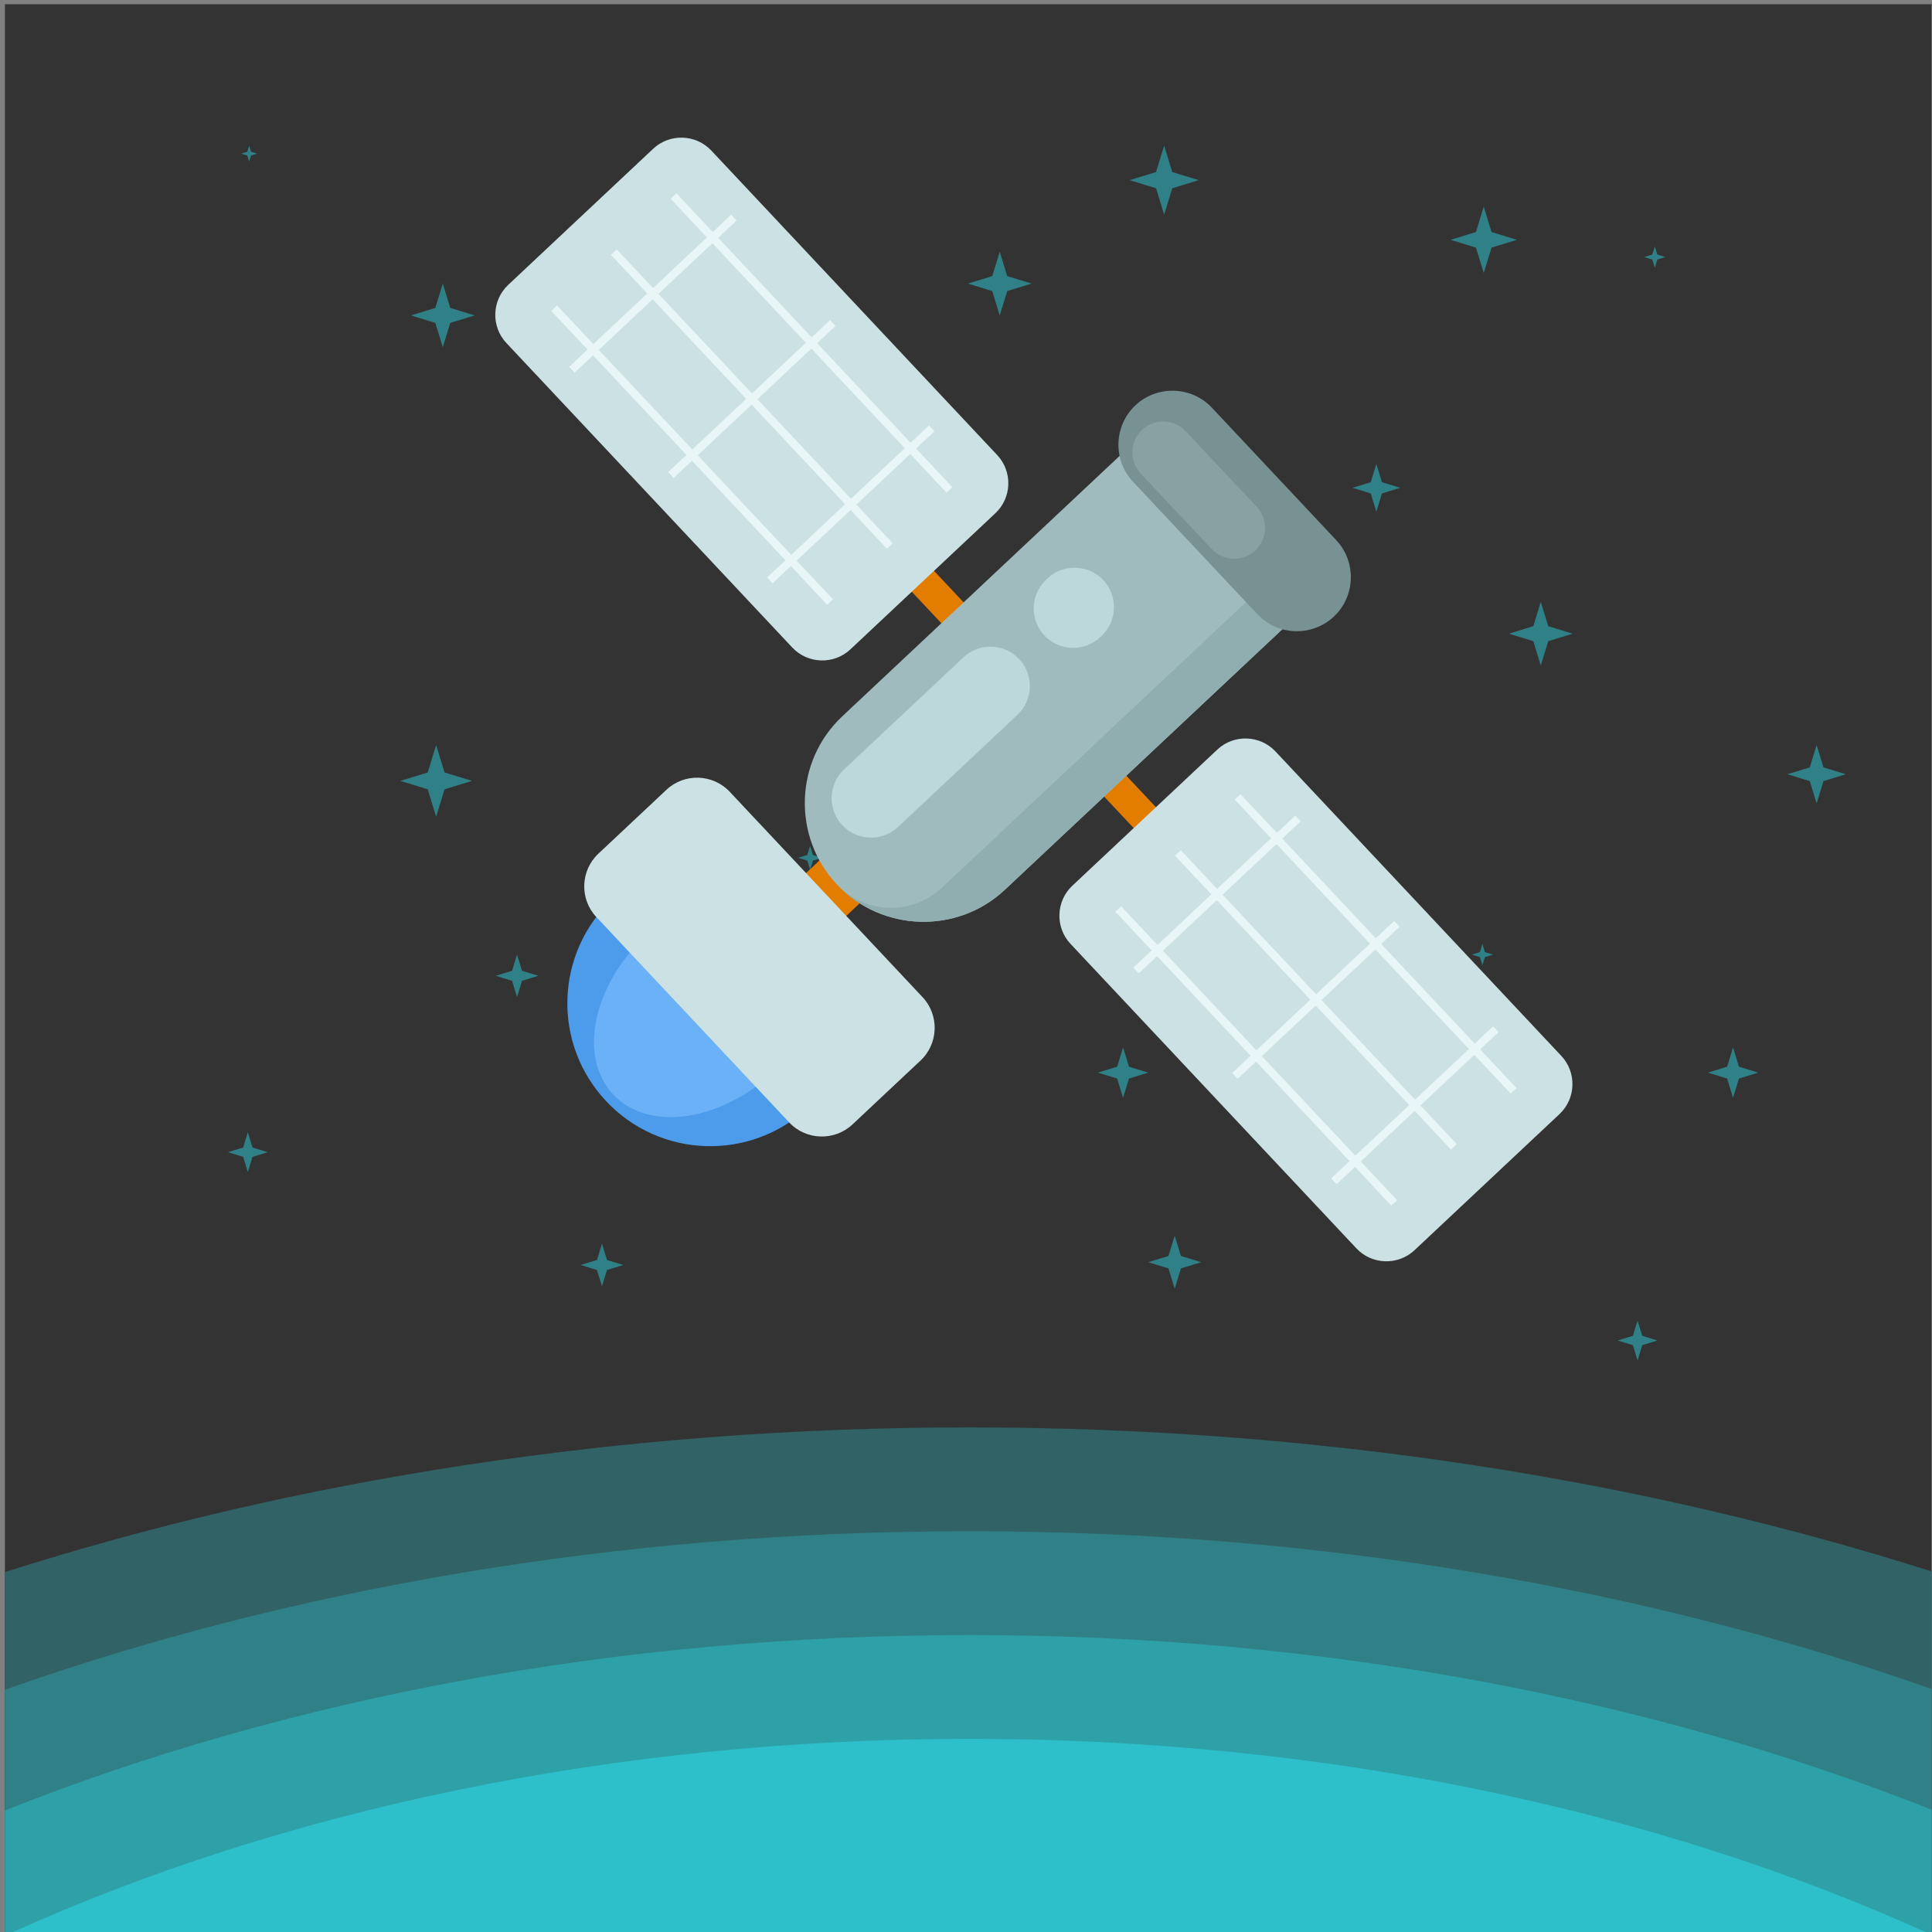 <?xml version="1.0" encoding="UTF-8"?>
<svg version="1.1" viewBox="0 0 880 880" xmlns="http://www.w3.org/2000/svg">
<rect x="0" y="0" width="880" height="880" fill="#808080" stroke="none"/>
<defs>
<clipPath id="a">
<path d="m0 660h660v-660h-660z"/>
</clipPath>
</defs>
<g transform="matrix(1.333 0 0 -1.333 0 880)">
<path d="m1.686 0h658.31v658.72h-658.31z" fill="#333"/>
<g clip-path="url(#a)">
<g transform="translate(331.2 172.42)">
<path d="m0 0c118.54 0 230.48-17.827 329.51-49.436v-123.28h-659.02v123.28c99.026 31.609 210.97 49.436 329.51 49.436" fill="#316265" fill-rule="evenodd"/>
</g>
<g transform="translate(331.2 136.95)">
<path d="m0 0c119.67 0 232.04-19.684 329.51-54.165v-83.077h-659.02v83.077c97.469 34.481 209.84 54.165 329.51 54.165" fill="#308187" fill-rule="evenodd"/>
</g>
<g transform="translate(331.2 101.47)">
<path d="m0 0c121.12 0 234.09-21.984 329.51-59.949v-41.817h-659.02v41.817c95.422 37.965 208.39 59.949 329.51 59.949" fill="#2ea1a8" fill-rule="evenodd"/>
</g>
<g transform="translate(331.2 65.995)">
<path d="m0 0c122.12 0 235.14-24.568 327.38-66.289h-654.76c92.238 41.721 205.26 66.289 327.38 66.289" fill="#2dc0ca" fill-rule="evenodd"/>
</g>
<g transform="translate(151.3 563.26)">
<path d="m0 0 2.556-8.319 8.32-2.556-8.32-2.556-2.556-8.319-2.556 8.319-8.318 2.556 8.318 2.556zm113.28-96.969 0.851-2.773 2.773-0.853-2.773-0.852-0.851-2.773-0.853 2.773-2.773 0.852 2.773 0.853zm142.28-78.845 1.919-6.239 6.239-1.917-6.239-1.917-1.919-6.239-1.915 6.239-6.24 1.917 6.24 1.917zm63.44 114.19 1.916-6.24 6.24-1.916-6.24-1.917-1.916-6.239-1.917 6.239-6.239 1.917 6.239 1.916zm56.188-47.126 2.555-8.319 8.319-2.555-8.319-2.557-2.555-8.319-2.555 8.319-8.32 2.557 8.32 2.555zm-377.46-48.937 2.875-9.36 9.36-2.875-9.36-2.875-2.875-9.36-2.875 9.36-9.359 2.875 9.359 2.875zm27.642-71.595 1.703-5.547 5.547-1.703-5.547-1.704-1.703-5.547-1.704 5.547-5.547 1.704 5.547 1.703zm-91.985-60.72 1.596-5.198 5.201-1.599-5.201-1.595-1.596-5.202-1.598 5.202-5.199 1.595 5.199 1.599zm121.01-38.061 1.71-5.571 5.57-1.711-5.57-1.711-1.71-5.566-1.711 5.566-5.568 1.711 5.568 1.711zm195.7 2.718 2.125-6.92 6.918-2.125-6.918-2.126-2.125-6.918-2.126 6.918-6.919 2.126 6.919 2.125zm158.16-29.001 1.597-5.199 5.2-1.598-5.2-1.597-1.597-5.199-1.597 5.199-5.2 1.597 5.2 1.598zm32.625 93.346 2.023-6.588 6.586-2.023-6.586-2.023-2.023-6.586-2.023 6.586-6.587 2.023 6.587 2.023zm-85.64 35.343 0.85-2.773 2.774-0.852-2.774-0.852-0.85-2.773-0.853 2.773-2.773 0.852 2.773 0.852zm58.906 238.35 0.852-2.773 2.772-0.852-2.772-0.853-0.852-2.772-0.852 2.772-2.774 0.853 2.774 0.852zm-58.454 13.593 2.663-8.666 8.665-2.662-8.665-2.662-2.663-8.665-2.662 8.665-8.666 2.662 8.666 2.662zm-109.2 20.845 2.769-9.014 9.014-2.768-9.014-2.768-2.769-9.014-2.769 9.014-9.011 2.768 9.011 2.768zm-56.188-36.251 2.558-8.32 8.319-2.555-8.319-2.556-2.558-8.319-2.554 8.319-8.32 2.556 8.32 2.555zm37.61-98.782 2.236-7.28 7.281-2.236-7.281-2.236-2.236-7.279-2.235 7.279-7.28 2.236 7.28 2.236zm-102.4-104.22 0.958-3.12 3.119-0.959-3.119-0.958-0.958-3.119-0.958 3.119-3.122 0.958 3.122 0.959zm-13.594-67.063 2.021-6.588 6.588-2.023-6.588-2.021-2.021-6.588-2.024 6.588-6.587 2.021 6.587 2.023zm120.53-1.812 2.024-6.588 6.585-2.023-6.585-2.023-2.024-6.586-2.022 6.586-6.588 2.023 6.588 2.023zm73.407-13.594 2.875-9.36 9.36-2.875-9.36-2.875-2.875-9.36-2.876 9.36-9.359 2.875 9.359 2.875zm163.58 116.91 2.343-7.626 7.625-2.343-7.625-2.343-2.343-7.626-2.342 7.626-7.626 2.343 7.626 2.343zm-535.6 204.81 0.639-2.08 2.08-0.639-2.08-0.639-0.639-2.08-0.638 2.08-2.081 0.639 2.081 0.639z" fill="#308187" fill-rule="evenodd"/>
</g>
<g transform="translate(209.27 352.95)">
<path d="m0 0c19.662 18.461 50.567 17.487 69.028-2.176 18.462-19.662 17.488-50.568-2.174-69.028s-50.568-17.486-69.028 2.176c-18.461 19.662-17.487 50.568 2.174 69.028" fill="#4d9ceb" fill-rule="evenodd"/>
</g>
<g transform="translate(252.13 339.97)">
<path d="m0 0 66.212 62.167 13.746-14.64-66.214-62.168z" fill="#e37d00" fill-rule="evenodd"/>
</g>
<g transform="translate(305.35 464.58)">
<path d="m0 0 7.598 7.133 22.797-24.28-7.598-7.133z" fill="#e37d00" fill-rule="evenodd"/>
</g>
<g transform="translate(173.65 562.82)">
<path d="m0 0 49.551 46.524c5.634 5.288 14.568 5.006 19.857-0.626l97.7-104.06c5.286-5.632 5.006-14.567-0.627-19.855l-49.55-46.524c-5.634-5.288-14.568-5.007-19.857 0.626l-97.7 104.06c-5.288 5.632-5.006 14.566 0.626 19.855" fill="#cce1e3" fill-rule="evenodd"/>
</g>
<g transform="translate(229.15 592.25)">
<path d="m0 0 94.288-100.42 1.981 1.861-94.287 100.42zm-40.798-38.305 94.288-100.42 1.983 1.861-94.289 100.42zm20.399 19.153c0.66 0.62 1.321 1.24 1.982 1.861 31.43-33.475 62.859-66.95 94.288-100.42-0.66-0.621-1.32-1.242-1.982-1.862-31.429 33.475-62.859 66.95-94.288 100.42" fill="#e8f6f7" fill-rule="evenodd"/>
</g>
<g transform="translate(196.35 532.85)">
<path d="m0 0 55.331 51.951-1.861 1.982-55.331-51.951zm67.609-72.011 55.333 51.95-1.86 1.982-55.331-51.95zm-33.804 36.006c-0.62 0.66-1.241 1.321-1.862 1.982 18.446 17.317 36.889 34.633 55.333 51.95 0.621-0.66 1.241-1.321 1.862-1.982-18.446-17.316-36.889-34.633-55.333-51.95" fill="#e8f6f7" fill-rule="evenodd"/>
</g>
<g transform="translate(393.59 370.6)">
<path d="m0 0 7.598 7.133-22.796 24.28-7.599-7.134z" fill="#e37d00" fill-rule="evenodd"/>
</g>
<g transform="translate(483.34 232.97)">
<path d="m0 0 49.552 46.523c5.632 5.289 5.913 14.223 0.625 19.856l-97.699 104.06c-5.288 5.634-14.224 5.914-19.856 0.626l-49.553-46.523c-5.632-5.289-5.913-14.223-0.627-19.856l97.703-104.06c5.288-5.634 14.221-5.915 19.855-0.627" fill="#cce1e3" fill-rule="evenodd"/>
</g>
<g transform="translate(516.2 286.51)">
<path d="m0 0-94.288 100.42 1.982 1.861 94.288-100.43zm-40.798-38.307-94.288 100.43 1.983 1.861 94.288-100.42zm20.401 19.155c0.66 0.62 1.321 1.239 1.982 1.86-31.431 33.476-62.86 66.95-94.29 100.42-0.659-0.619-1.32-1.24-1.981-1.86 31.428-33.476 62.858-66.95 94.289-100.42" fill="#e8f6f7" fill-rule="evenodd"/>
</g>
<g transform="translate(454.86 257.52)">
<path d="m0 0 55.331 51.95 1.862-1.982-55.333-51.95zm-67.61 72.01 55.331 51.95 1.861-1.982-55.333-51.95zm33.804-36.005c0.621-0.661 1.241-1.321 1.862-1.983 18.443 17.318 36.887 34.634 55.331 51.951-0.619 0.66-1.24 1.321-1.861 1.982-18.444-17.316-36.888-34.633-55.332-51.95" fill="#e8f6f7" fill-rule="evenodd"/>
</g>
<g transform="translate(220.84 340.63)">
<path d="m0 0c18.327 17.208 42.972 20.733 55.045 7.875 12.073-12.86 7.003-37.233-11.325-54.441-18.327-17.208-42.972-20.734-55.045-7.874-12.073 12.859-7.003 37.233 11.325 54.44" fill="#6bb1f7" fill-rule="evenodd"/>
</g>
<g transform="translate(287.77 415.37)">
<path d="m0 0 113.46 106.53 55.605-59.225-113.46-106.53c-16.287-15.292-42.123-14.478-57.415 1.81h-1e-3c-15.291 16.287-14.476 42.123 1.811 57.415" fill="#9fbbbd" fill-rule="evenodd"/>
</g>
<g transform="translate(204.44 368.44)">
<path d="m0 0 23.286 21.863c6.131 5.758 15.859 5.45 21.618-0.681l65.91-70.2c5.755-6.132 5.449-15.86-0.682-21.617l-23.286-21.863c-6.132-5.757-15.86-5.45-21.617 0.682l-65.91 70.199c-5.758 6.133-5.451 15.861 0.681 21.617" fill="#cce1e3" fill-rule="evenodd"/>
</g>
<g transform="translate(446.4 473.79)">
<path d="m0 0 10.435-11.113-113.46-106.53c-16.128-15.141-41.614-14.489-56.96 1.335 9.606-9.714 25.399-10.058 35.412-0.656z" fill="#90aeb0" fill-rule="evenodd"/>
</g>
<g transform="translate(387.98 521.67)">
<path d="m0 0v1e-3c7.412 6.958 19.168 6.588 26.128-0.824l42.484-45.251c6.96-7.411 6.59-19.168-0.822-26.127s-19.168-6.589-26.128 0.823l-42.484 45.251c-6.96 7.412-6.59 19.169 0.822 26.127" fill="#789294" fill-rule="evenodd"/>
</g>
<g transform="translate(288.4 397.24)">
<path d="m0 0 40.808 38.314c5.404 5.075 13.979 4.805 19.055-0.6v-1e-3c5.074-5.405 4.804-13.979-0.603-19.054l-40.807-38.314c-5.405-5.075-13.979-4.805-19.055 0.6-5.074 5.406-4.804 13.979 0.602 19.055" fill="#bcd8db" fill-rule="evenodd"/>
</g>
<g transform="translate(357.94 462.53)">
<path d="m0 0-0.485-0.456c-5.407-5.075-5.677-13.648-0.603-19.054v-1e-3c5.076-5.404 13.651-5.675 19.055-0.6l0.487 0.457c5.405 5.074 5.676 13.649 0.6 19.054s-13.649 5.676-19.054 0.6" fill="#bcd8db" fill-rule="evenodd"/>
</g>
<g transform="translate(390.25 513.29)">
<path d="m0 0c4.23 3.972 10.938 3.76 14.911-0.47l24.246-25.825c3.971-4.23 3.76-10.939-0.471-14.911-4.228-3.971-10.938-3.759-14.91 0.47l-24.247 25.825c-3.971 4.23-3.76 10.94 0.471 14.911" fill="#89a1a3" fill-rule="evenodd"/>
</g>
</g>
</g>
</svg>
